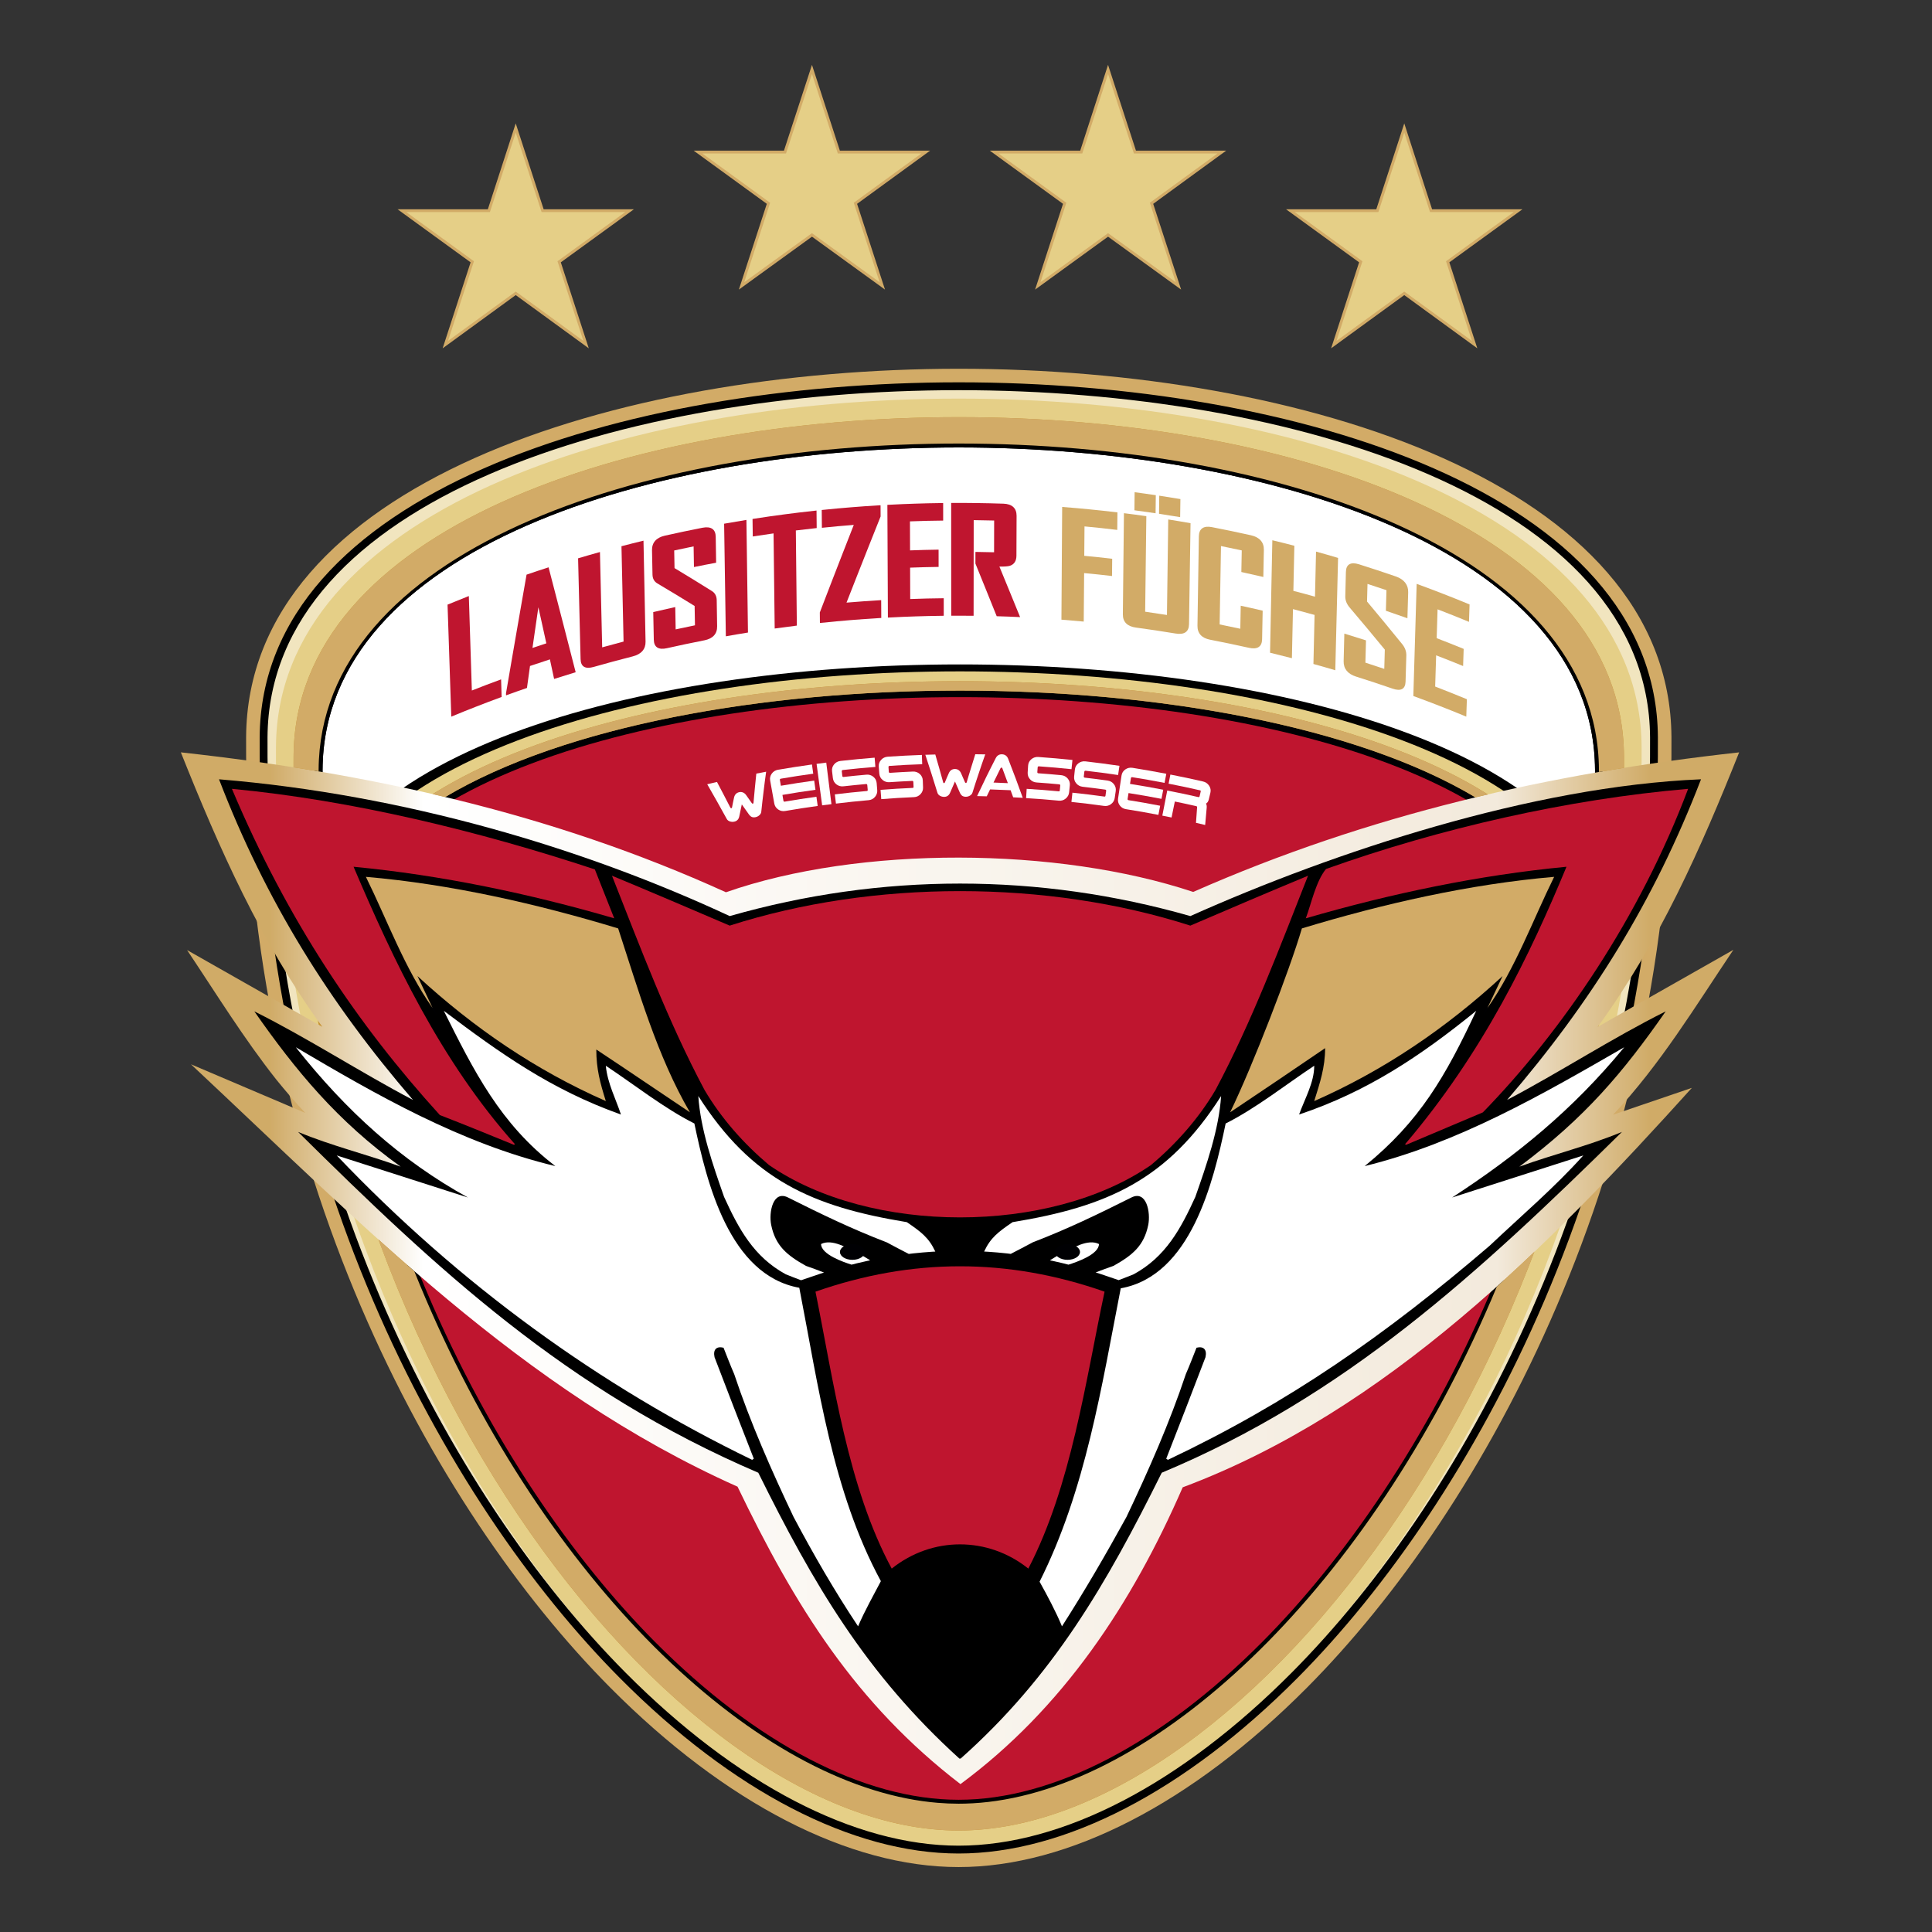 <?xml version="1.0" encoding="utf-8"?>
<!DOCTYPE svg PUBLIC "-//W3C//DTD SVG 1.1//EN" "http://www.w3.org/Graphics/SVG/1.1/DTD/svg11.dtd">
<svg xmlns="http://www.w3.org/2000/svg" xmlns:xlink="http://www.w3.org/1999/xlink" version="1.1" id="Layer_1" x="0px" y="0px" width="65" height="65" viewBox="0 0 283.465 283.465" enable-background="new 0 0 283.465 283.465" xml:space="preserve">
<rect x="0" y="0" width="283.465" height="283.465" fill="#333333" stroke="none"/>
<path fill-rule="evenodd" clip-rule="evenodd" fill="#D2AB67" d="M79.764,30.702h13.248l-10.73,7.788l4.104,12.614l-10.718-7.81  l-10.721,7.81l4.102-12.614l-10.721-7.788H71.58l4.088-12.598L79.764,30.702z M123.228,22.105h13.235l-10.712,7.802l4.096,12.582  l-10.715-7.765l-10.723,7.764l4.097-12.581l-10.729-7.802h13.246l4.11-12.585L123.228,22.105z M166.67,22.105h13.234l-10.705,7.802  l4.096,12.582l-10.721-7.765l-10.703,7.766l4.098-12.583l-10.742-7.802h13.264l4.082-12.59L166.67,22.105z M210.117,30.702h13.26  l-10.729,7.788l4.104,12.614l-10.717-7.81l-10.73,7.809l4.105-12.613l-10.723-7.788h13.246l4.104-12.598L210.117,30.702z"/>
<path fill-rule="evenodd" clip-rule="evenodd" fill="#E5CF87" d="M75.668,19.445l3.796,11.671h12.272l-9.941,7.216l3.801,11.684  l-9.928-7.235l-9.932,7.235l3.801-11.684l-9.934-7.216h12.278L75.668,19.445z M119.132,10.856l3.795,11.664h12.264l-9.927,7.229  l3.794,11.657l-9.926-7.193l-9.935,7.193l3.795-11.657l-9.941-7.229h12.272L119.132,10.856z M162.574,10.856l3.795,11.664h12.264  l-9.922,7.229l3.795,11.657l-9.932-7.193l-9.914,7.193l3.795-11.657l-9.953-7.229h12.291L162.574,10.856z M206.035,19.445  l3.781,11.671h12.285l-9.939,7.216l3.801,11.684l-9.928-7.235l-9.941,7.235l3.803-11.684l-9.934-7.216h12.271L206.035,19.445z"/>
<g>
	<defs>
		<rect id="SVGID_1_" width="283.465" height="283.465"/>
	</defs>
	<clipPath id="SVGID_2_">
		<use xlink:href="#SVGID_1_" overflow="visible"/>
	</clipPath>
	<path clip-path="url(#SVGID_2_)" fill-rule="evenodd" clip-rule="evenodd" fill="#647B98" d="M123.804,182.855   c-1.124-0.49-2.347-0.825-3.335-0.332c0,1.539,3.352,2.681,4.475,3.028l0.812-0.205l1.373-0.315l0.543-0.113   c-0.347-0.218-0.695-0.433-1.043-0.636c-0.318,0.337-0.901,0.563-1.568,0.563c-1.007,0-1.824-0.516-1.824-1.153   C123.237,183.362,123.454,183.065,123.804,182.855"/>
	<path clip-path="url(#SVGID_2_)" fill-rule="evenodd" clip-rule="evenodd" fill="#647B98" d="M161.24,182.523   c-0.99-0.495-2.219-0.155-3.344,0.336c0.346,0.21,0.561,0.505,0.561,0.832c0,0.638-0.818,1.153-1.826,1.153   c-0.662,0-1.24-0.223-1.561-0.556c-0.344,0.2-0.688,0.413-1.031,0.629l0.543,0.113l1.371,0.315l0.813,0.205   C157.889,185.204,161.24,184.063,161.24,182.523"/>
	<path clip-path="url(#SVGID_2_)" fill="#D2AB67" d="M140.646,273.939c-16.078,0-34.219-9.342-51.083-26.307   C63.478,221.392,35.737,170.972,36.11,108.16c0.219-37.14,54.359-54.055,104.568-54.055S245.025,71.02,245.238,108.16   c0.363,62.796-27.389,113.214-53.482,139.459C174.879,264.592,156.729,273.939,140.646,273.939 M140.678,59.236   c-26.303,0-50.793,4.493-68.959,12.653C57.875,78.106,41.352,89.451,41.24,108.19c-0.363,61.239,26.604,110.316,51.963,135.826   c15.893,15.988,32.743,24.793,47.444,24.793c14.707,0,31.564-8.811,47.471-24.808c25.365-25.513,52.344-74.589,51.99-135.812   C240,89.446,223.479,78.101,209.639,71.886C191.479,63.728,166.986,59.236,140.678,59.236 M140.649,267.206   c-14.718,0-31.329-8.556-46.774-24.092c-24.249-24.392-50.037-71.398-49.691-130.181c0.204-34.644,50.162-50.423,96.494-50.423   s96.289,15.779,96.486,50.424c0.338,58.766-25.461,105.772-49.717,130.167C171.989,258.646,155.371,267.206,140.649,267.206    M140.678,67.641c-24.191,0-46.712,4.169-63.41,11.739c-12.695,5.756-27.852,16.254-27.953,33.584   c-0.336,57.208,24.677,102.873,48.199,126.532c14.475,14.56,29.793,22.579,43.135,22.579c13.345,0,28.673-8.023,43.16-22.593   c23.527-23.663,48.553-69.326,48.224-126.519c-0.099-17.329-15.251-27.827-27.946-33.583   C187.389,71.81,164.871,67.641,140.678,67.641"/>
	<path clip-path="url(#SVGID_2_)" fill-rule="evenodd" clip-rule="evenodd" fill="#C59132" d="M38.674,108.175   c0.408-68.672,203.602-68.672,204,0c0.516,89.417-58.131,163.199-102.029,163.199C96.748,271.374,38.145,197.593,38.674,108.175    M46.749,112.949c-0.488,83.111,53.476,151.691,93.899,151.691c40.422,0,94.426-68.58,93.95-151.691   C234.232,49.118,47.125,49.118,46.749,112.949"/>
	<path clip-path="url(#SVGID_2_)" fill-rule="evenodd" clip-rule="evenodd" fill="#FFFFFF" d="M46.749,112.95   c0.376-63.832,187.483-63.832,187.849,0c0.477,83.111-53.527,151.691-93.95,151.691C100.225,264.641,46.261,196.061,46.749,112.95"/>
	<path clip-path="url(#SVGID_2_)" fill="#000003" d="M140.649,265.216c-14.184,0-30.294-8.348-45.364-23.505   c-23.965-24.107-49.453-70.594-49.111-128.765c0.196-33.285,49.125-48.445,94.504-48.445s94.305,15.16,94.496,48.445   c0.332,58.156-25.166,104.641-49.139,128.751C170.955,256.863,154.836,265.216,140.649,265.216 M140.678,65.651   c-44.828,0-93.162,14.803-93.354,47.302c-0.339,57.818,24.975,104.003,48.778,127.948c14.851,14.938,30.672,23.165,44.547,23.165   c13.878,0,29.708-8.232,44.57-23.18c23.811-23.947,49.135-70.131,48.805-127.934C233.838,80.454,185.506,65.651,140.678,65.651"/>
	<path clip-path="url(#SVGID_2_)" fill-rule="evenodd" clip-rule="evenodd" d="M45.127,137.86   c0.383-53.833,191.084-53.832,191.455,0c0.486,70.096-54.555,127.935-95.754,127.935S44.629,207.956,45.127,137.86"/>
	<path clip-path="url(#SVGID_2_)" fill-rule="evenodd" clip-rule="evenodd" fill="#E5CF87" d="M46.248,139.066   c0.378-54.084,188.846-54.084,189.213,0c0.479,70.422-53.916,128.531-94.633,128.531   C100.112,267.598,45.756,209.488,46.248,139.066"/>
	<path clip-path="url(#SVGID_2_)" fill-rule="evenodd" clip-rule="evenodd" fill="#C59132" d="M47.857,139.814   c0.373-53.163,185.633-53.163,185.994,0c0.471,69.225-53,126.344-93.023,126.344C100.805,266.158,47.374,209.039,47.857,139.814"/>
	<path clip-path="url(#SVGID_2_)" fill-rule="evenodd" clip-rule="evenodd" fill="#000003" d="M48.766,140.48   c0.367-52.21,183.82-52.21,184.18,0c0.465,67.981-52.482,124.077-92.118,124.077C101.197,264.558,48.287,208.462,48.766,140.48"/>
	<path clip-path="url(#SVGID_2_)" fill-rule="evenodd" clip-rule="evenodd" fill="#BF152F" d="M49.264,141.231   c0.367-51.927,182.824-51.927,183.182,0c0.463,67.613-52.197,123.404-91.616,123.404   C101.412,264.636,48.788,208.845,49.264,141.231"/>
	<path clip-path="url(#SVGID_2_)" fill-rule="evenodd" clip-rule="evenodd" fill="#C59132" d="M38.674,108.175   c0.408-68.672,203.602-68.672,204,0c0.516,89.417-58.131,163.199-102.029,163.199C96.748,271.374,38.145,197.593,38.674,108.175    M46.749,112.949c-0.488,83.111,53.476,151.691,93.899,151.691c40.422,0,94.426-68.58,93.95-151.691   C234.232,49.118,47.125,49.118,46.749,112.949"/>
	<path clip-path="url(#SVGID_2_)" fill-rule="evenodd" clip-rule="evenodd" fill="#E5CF87" d="M38.674,108.175   c0.408-68.672,203.601-68.672,204,0c0.516,89.417-58.131,163.199-102.03,163.199C96.748,271.374,38.144,197.593,38.674,108.175    M43.074,110.951c-0.507,86.362,55.568,157.626,97.572,157.626c42.004,0,98.122-71.264,97.627-157.626   C237.893,44.622,43.465,44.622,43.074,110.951"/>
	<path clip-path="url(#SVGID_2_)" fill="#F1E5BF" d="M140.679,58.483c-49.993,0-99.987,17.021-100.187,51.063   c-0.521,88.649,57.04,161.799,100.155,161.799c43.115,0,100.717-73.149,100.209-161.799   C240.661,75.504,190.671,58.483,140.679,58.483 M140.645,271.374c-43.704,0-101.985-73.134-101.974-162.021   c0-0.392,0.001-0.785,0.003-1.178c0.204-34.332,51.111-51.504,102.004-51.504c50.904,0,101.797,17.164,101.996,51.504   c0.003,0.393,0.004,0.786,0.004,1.178C242.675,198.24,184.351,271.374,140.645,271.374"/>
	<path clip-path="url(#SVGID_2_)" d="M140.646,271.949c-15.544,0-33.184-9.133-49.672-25.719   C65.172,220.273,37.73,170.373,38.1,108.171c0.212-35.779,53.322-52.076,102.578-52.076s102.363,16.297,102.57,52.076   c0.359,62.188-27.094,112.084-52.904,138.045C173.844,262.811,156.195,271.949,140.646,271.949 M140.678,57.246   c-48.705,0-101.221,15.938-101.428,50.932c-0.367,61.849,26.901,111.447,52.541,137.241c16.27,16.366,33.62,25.38,48.856,25.38   c15.24,0,32.6-9.019,48.881-25.395c25.648-25.796,52.928-75.394,52.57-137.227C241.896,73.184,189.383,57.246,140.678,57.246    M140.649,265.216c-14.184,0-30.293-8.348-45.362-23.505c-23.966-24.107-49.455-70.595-49.113-128.766   C46.37,79.66,95.299,64.5,140.678,64.5s94.307,15.16,94.496,48.445c0.334,58.157-25.164,104.641-49.139,128.752   C170.955,256.863,154.836,265.216,140.649,265.216 M140.678,65.65c-44.828,0-93.162,14.802-93.354,47.302   C46.985,170.771,72.299,216.956,96.102,240.9c14.851,14.938,30.672,23.166,44.547,23.166c13.88,0,29.708-8.232,44.572-23.181   c23.809-23.946,49.135-70.131,48.803-127.934C233.838,80.452,185.506,65.65,140.678,65.65"/>
</g>
<g>
	<defs>
		<path id="SVGID_3_" d="M47.294,150.66l-19.847-11.265c4.27,6.381,8.332,12.991,13.11,19.025c1.355,1.67,2.753,3.305,4.23,4.869    l-16.769-7.136c24.986,23.361,48.435,47.79,80.195,61.972c8.43,17.518,17.324,31.83,32.705,43.642    c15.031-11.103,25.183-26.494,32.609-43.545c30.004-11.229,53.771-35.412,74.706-58.608l-11.556,3.938    c6.896-7.321,12.039-15.848,17.643-24.188l-19.898,11.294c9.027-12.419,15.098-26.08,20.748-40.27    c-28.023,3.089-54.326,9.121-80.105,20.479c-19.869-6.623-48.909-6.828-68.555,0.047c-25.551-11.614-52.043-17.448-79.975-20.528    C32.197,124.577,38.263,138.239,47.294,150.66"/>
	</defs>
	<clipPath id="SVGID_4_">
		<use xlink:href="#SVGID_3_" overflow="visible"/>
	</clipPath>
	
		<linearGradient id="SVGID_5_" gradientUnits="userSpaceOnUse" x1="4.882813e-004" y1="283.465" x2="1" y2="283.465" gradientTransform="matrix(228.635 0 0 -228.635 26.5 64996.016)">
		<stop offset="0" style="stop-color:#D0AB67"/>
		<stop offset="0.05" style="stop-color:#D0AB67"/>
		<stop offset="0.15" style="stop-color:#FFFFFF"/>
		<stop offset="0.85" style="stop-color:#F3EADC"/>
		<stop offset="0.95" style="stop-color:#D0AB67"/>
		<stop offset="1" style="stop-color:#D0AB67"/>
	</linearGradient>
	<rect x="26.535" y="110.386" clip-path="url(#SVGID_4_)" fill="url(#SVGID_5_)" width="228.635" height="151.381"/>
</g>
<g>
	<defs>
		<rect id="SVGID_6_" width="283.465" height="283.465"/>
	</defs>
	<clipPath id="SVGID_7_">
		<use xlink:href="#SVGID_6_" overflow="visible"/>
	</clipPath>
	<path clip-path="url(#SVGID_7_)" fill-rule="evenodd" clip-rule="evenodd" d="M140.949,258.017   c13.57-12.063,21.361-25.542,29.502-41.936c26.949-11.25,46.352-29.159,67.527-50.007c-4.936,2.056-10.066,3.286-15.053,5.099   c9.637-7.19,15.229-13.833,21.467-22.782c-7.895,3.947-15.461,8.883-23.275,12.995c12.301-14.284,21.584-29.148,28.457-47.046   c-24.832,1.028-53.881,10.656-74.928,20.069c-22.258-6.359-45.326-6.359-67.584,0c-21.429-9.99-47.728-17.832-74.927-20.069   c6.874,17.899,16.157,32.761,28.458,47.046c-7.814-4.112-15.38-9.048-23.277-12.995c6.014,8.607,12.179,16.135,21.467,22.782   c-4.986-1.813-10.117-3.043-15.051-5.099c20.289,20.069,39.338,37.941,67.526,50.007c8.023,16.213,15.786,29.513,29.502,41.937   L140.949,258.017z"/>
	<path clip-path="url(#SVGID_7_)" fill-rule="evenodd" clip-rule="evenodd" fill="#C59132" d="M101.224,163.195   c-4.587-3.058-9.134-6.179-13.735-9.212c0,2.835,0.558,4.883,1.397,7.566c-10.302-4.539-19.363-10.718-27.636-18.341   c0.741,1.563,1.482,3.125,2.221,4.688c-4.111-5.84-6.661-12.913-9.787-19.246c12.42,1.068,25.086,3.948,37.012,7.566   C93.648,145.21,96.424,154.98,101.224,163.195"/>
	<path clip-path="url(#SVGID_7_)" fill="#000003" d="M101.553,163.545l-0.389-0.26c-1.93-1.285-3.883-2.604-5.771-3.879   c-2.55-1.721-5.184-3.499-7.796-5.222c0.026,2.752,0.595,4.785,1.391,7.333l0.072,0.227l-0.218-0.096   c-9.824-4.328-18.746-10.215-27.258-17.986l2.522,5.324l-0.723-1.026c-2.883-4.095-5.016-8.83-7.078-13.41   c-0.875-1.943-1.779-3.951-2.717-5.851l-0.086-0.172l0.191,0.016c11.192,0.963,23.651,3.511,37.034,7.571l0.053,0.017l0.018,0.053   c0.427,1.301,0.851,2.619,1.277,3.946c2.529,7.863,5.142,15.995,9.242,23.01L101.553,163.545z M87.38,153.783l0.167,0.11   c2.668,1.758,5.361,3.576,7.967,5.334c1.762,1.189,3.582,2.417,5.385,3.621c-3.979-6.944-6.545-14.928-9.03-22.653   c-0.42-1.308-0.838-2.607-1.259-3.891c-13.272-4.023-25.633-6.556-36.745-7.529c0.911,1.853,1.787,3.8,2.637,5.686   c1.865,4.143,3.789,8.414,6.271,12.212l-1.858-3.921l0.409,0.377c8.553,7.883,17.514,13.846,27.388,18.225   c-0.784-2.523-1.332-4.569-1.332-7.371V153.783z"/>
	<path clip-path="url(#SVGID_7_)" fill-rule="evenodd" clip-rule="evenodd" fill="#BF152F" d="M75.397,167.966   c-3.619-1.479-7.238-2.961-10.856-4.359c-11.979-13.178-22.291-28.371-30.515-47.869c17.643,1.672,36.311,6.217,53.25,11.821   l2.843,7.178c-12.419-3.618-25.332-6.333-38.244-7.566c5.808,13.656,12.798,28.516,23.687,40.713L75.397,167.966z"/>
	<path clip-path="url(#SVGID_7_)" fill-rule="evenodd" clip-rule="evenodd" fill="#FFFFFF" d="M124.943,185.552   c-1.123-0.349-4.475-1.489-4.475-3.028c1.647-0.823,3.95,0.657,5.348,1.315c0.617,0.31,1.236,0.691,1.856,1.078l-0.543,0.113   l-1.374,0.315L124.943,185.552z"/>
	<path clip-path="url(#SVGID_7_)" fill-rule="evenodd" clip-rule="evenodd" fill="#FFFFFF" d="M117.531,187.839   c-0.785-0.291-1.515-0.583-2.243-0.874c-4.689-2.55-6.909-6.662-9.048-11.351c-1.645-4.688-3.454-9.869-3.783-14.804   c7.838,12.314,16.725,16.229,30.596,18.506c2.088,1.428,3.229,2.272,4.175,4.316l-0.492,0.027l-1.373,0.105l-1.373,0.135   l-0.654,0.079c-1.117-0.567-2.18-1.136-3.244-1.703c-5.17-1.988-9.592-4.131-14.475-6.579c-2.225-1.116-2.84,2.207-2.468,4.03   c0.626,3.057,2.303,4.44,5.099,6.004c0.837,0.304,1.742,0.608,2.653,0.978l-0.632,0.2L117.531,187.839z"/>
	<path clip-path="url(#SVGID_7_)" fill-rule="evenodd" clip-rule="evenodd" fill="#FFFFFF" d="M125.898,238.617   c-3.504-5.268-6.545-10.553-9.459-16.038c-3.208-6.745-6.334-13.817-8.719-20.974c-0.575-1.316-1.069-2.632-1.562-3.866   c-1.046-0.261-1.565,0.279-1.317,1.399c1.893,4.935,3.784,9.869,5.758,14.886l-0.246,0.165   c-22.393-10.857-42.875-25.675-60.947-44.661c6.416,2.056,12.831,4.112,19.246,6.169c-9.793-5.406-17.842-12.672-25.25-22.043   c11.828,6.968,24.111,14.078,38.082,17.437c-8.095-6.188-11.971-13.988-16.368-22.782c8.321,6.271,15.776,11.584,25.99,15.216   c-0.738-2.261-1.97-4.563-2.221-7.156c4.113,2.715,8.554,6.251,12.995,8.472c1.805,8.641,5.12,22.258,15.393,24.102   c2.801,14.317,4.828,29.872,11.97,43.046C128.236,233.923,126.856,236.355,125.898,238.617"/>
	<path clip-path="url(#SVGID_7_)" fill-rule="evenodd" clip-rule="evenodd" fill="#C59132" d="M180.486,163.195   c4.664-3.109,9.299-6.259,13.936-9.411c0,2.835-0.76,5.082-1.598,7.766c10.301-4.539,19.363-10.718,27.635-18.341   c-0.74,1.563-1.48,3.125-2.221,4.688c4.111-5.84,6.662-12.913,9.787-19.246c-12.42,1.068-25.086,3.948-37.012,7.566   C189.211,142.357,183.795,156.391,180.486,163.195"/>
	<path clip-path="url(#SVGID_7_)" fill="#000003" d="M180.215,163.506l0.176-0.357c3.383-6.96,8.795-21.089,10.52-26.961   l0.018-0.056l0.055-0.017c13.383-4.06,25.844-6.608,37.035-7.571l0.188-0.016l-0.084,0.172c-0.937,1.898-1.841,3.904-2.714,5.844   c-2.064,4.583-4.197,9.321-7.082,13.417l-0.727,1.031l2.524-5.329c-8.511,7.771-17.433,13.658-27.257,17.986l-0.217,0.096   l0.213-0.681c0.758-2.416,1.416-4.51,1.449-7.074c-4.885,3.32-9.301,6.318-13.766,9.296L180.215,163.506z M191.102,136.304   c-1.717,5.814-6.959,19.521-10.346,26.583c4.406-2.94,8.773-5.907,13.605-9.191l0.168-0.115v0.204c0,2.69-0.676,4.847-1.461,7.344   l-0.071,0.227c9.874-4.379,18.834-10.342,27.39-18.225l0.408-0.378l-1.857,3.921c2.482-3.801,4.406-8.074,6.273-12.218   c0.85-1.883,1.725-3.829,2.633-5.68C216.732,129.748,204.372,132.281,191.102,136.304"/>
	<path clip-path="url(#SVGID_7_)" fill-rule="evenodd" clip-rule="evenodd" fill="#BF152F" d="M206.313,167.966l11.256-4.758   c11.602-11.916,23.033-28.643,30.115-47.47c-17.676,1.516-36.422,5.793-53.133,11.762c-1.48,1.809-2.139,5.017-2.961,7.237   c12.42-3.618,25.332-6.333,38.246-7.566c-5.291,12.765-12.158,27.195-23.688,40.713L206.313,167.966z"/>
	<path clip-path="url(#SVGID_7_)" fill-rule="evenodd" clip-rule="evenodd" fill="#FFFFFF" d="M156.766,185.552   c1.123-0.349,4.475-1.489,4.475-3.028c-1.645-0.823-3.949,0.657-5.346,1.315c-0.619,0.31-1.238,0.691-1.855,1.078l0.543,0.113   l1.371,0.315L156.766,185.552z"/>
	<path clip-path="url(#SVGID_7_)" fill-rule="evenodd" clip-rule="evenodd" fill="#FFFFFF" d="M155.813,238.617   c3.371-5.268,6.441-10.553,9.457-16.038c3.209-6.745,6.334-13.817,8.719-20.974c0.576-1.316,1.07-2.632,1.563-3.866   c1.047-0.261,1.564,0.28,1.316,1.399c-1.893,4.935-3.783,9.869-5.758,14.886l0.248,0.165c17.822-8.441,31.941-18.332,47.209-31.419   c4.607-4.359,9.541-8.554,13.736-13.242c-6.416,2.056-12.83,4.112-19.246,6.169c9.422-6.137,17.678-12.83,25.25-22.043   c-12.076,6.968-24.393,14.077-38.08,17.437c8.088-6.583,11.846-13.143,16.367-22.782c-8.328,6.762-16.063,11.878-25.99,15.216   c0.822-2.303,2.221-4.688,2.221-7.156c-4.113,2.715-8.555,6.251-12.996,8.472c-1.803,8.641-5.119,22.339-15.393,24.182   c-2.809,14.355-5.125,29.546-11.908,43.045C153.658,234.097,154.926,236.464,155.813,238.617"/>
	<path clip-path="url(#SVGID_7_)" fill-rule="evenodd" clip-rule="evenodd" fill="#BF152F" d="M162.063,189.515   c-2.795,13.125-4.871,28.467-11.186,40.631c-5.928-4.742-14.118-4.742-20.044,0c-6.467-12.011-8.502-27.393-11.186-40.631   C133.833,184.55,147.877,184.55,162.063,189.515"/>
	<path clip-path="url(#SVGID_7_)" fill-rule="evenodd" clip-rule="evenodd" fill="#BF152F" d="M174.646,135.807   c5.758-2.468,11.516-4.935,17.271-7.32c-4.193,10.609-8.225,21.384-13.57,31.418c-2.467,4.194-5.758,7.896-9.459,11.021   c-14.857,10.254-41.211,10.254-56.068,0c-3.701-3.126-6.991-6.827-9.459-11.021c-5.346-10.034-9.375-20.81-13.57-31.418   c5.757,2.385,11.514,4.852,17.271,7.32C128.102,129.058,153.607,129.058,174.646,135.807"/>
	<path clip-path="url(#SVGID_7_)" fill-rule="evenodd" clip-rule="evenodd" fill="#FFFFFF" d="M164.131,187.823   c0.77-0.286,1.484-0.572,2.201-0.858c4.688-2.55,6.908-6.662,9.047-11.351c1.645-4.687,3.455-9.869,3.783-14.804   c-7.838,12.314-16.725,16.229-30.596,18.506c-2.088,1.428-3.227,2.271-4.174,4.312l0.582,0.032l1.371,0.105l1.373,0.135   l0.582,0.071c1.109-0.565,2.168-1.131,3.226-1.694c5.171-1.989,9.593-4.132,14.476-6.58c2.225-1.116,2.84,2.207,2.469,4.03   c-0.627,3.057-2.305,4.44-5.1,6.004c-0.824,0.3-1.715,0.6-2.613,0.961l0.682,0.217L164.131,187.823z"/>
	<path clip-path="url(#SVGID_7_)" fill-rule="evenodd" clip-rule="evenodd" fill="#000003" d="M125.061,182.538   c1.009,0,1.826,0.517,1.826,1.153c0,0.638-0.817,1.153-1.826,1.153c-1.007,0-1.824-0.516-1.824-1.153   C123.236,183.055,124.054,182.538,125.061,182.538"/>
	<path clip-path="url(#SVGID_7_)" fill-rule="evenodd" clip-rule="evenodd" fill="#000003" d="M156.631,182.538   c1.008,0,1.826,0.517,1.826,1.153c0,0.638-0.818,1.153-1.826,1.153s-1.824-0.516-1.824-1.153   C154.807,183.055,155.623,182.538,156.631,182.538"/>
	<path clip-path="url(#SVGID_7_)" fill-rule="evenodd" clip-rule="evenodd" fill="#D2AB67" d="M46.748,112.949   c0.377-63.831,187.484-63.831,187.85,0c0.002,0.106,0.002,0.213,0.002,0.319c1.223-0.211,2.447-0.414,3.676-0.611   c0.002-0.568,0-1.137-0.002-1.706c-0.381-66.329-194.809-66.329-195.199,0c-0.003,0.543-0.004,1.087-0.002,1.629   c1.227,0.193,2.453,0.392,3.676,0.599V112.949z"/>
	<path clip-path="url(#SVGID_7_)" fill-rule="evenodd" clip-rule="evenodd" fill="#D2AB67" d="M218.295,116.558   c-35.02-22.139-119.708-22.155-154.801-0.047c0.61,0.141,1.219,0.284,1.826,0.429c35.015-20.84,116.215-20.823,151.155,0.049   C217.08,116.843,217.688,116.7,218.295,116.558"/>
	<path clip-path="url(#SVGID_7_)" fill-rule="evenodd" clip-rule="evenodd" fill="#D2AB67" d="M53.684,128.651L53.684,128.651   c3.126,6.333,5.676,13.407,9.787,19.248l-2.221-4.689c8.273,7.623,17.334,13.802,27.636,18.341   c-0.839-2.684-1.397-4.731-1.397-7.565c4.601,3.032,9.148,6.153,13.735,9.211c-4.8-8.215-7.575-17.985-10.528-26.978   C78.77,132.599,66.104,129.72,53.684,128.651"/>
	<path clip-path="url(#SVGID_7_)" fill-rule="evenodd" clip-rule="evenodd" fill="#D2AB67" d="M191.014,136.218   c-1.803,6.14-7.219,20.173-10.527,26.978c4.664-3.109,9.299-6.259,13.936-9.411c0,2.835-0.76,5.082-1.598,7.766   c10.301-4.539,19.363-10.718,27.635-18.341l-2.221,4.688c4.111-5.84,6.662-12.914,9.787-19.247   C215.605,129.72,202.939,132.599,191.014,136.218"/>
	<path clip-path="url(#SVGID_7_)" fill-rule="evenodd" clip-rule="evenodd" fill="#D2AB67" d="M219.625,188.762   c-17.559,42.159-47.557,71.693-73.455,75.469c-1.537,0.225-3.063,0.358-4.568,0.397c-0.319,0.009-0.637,0.013-0.954,0.013   c-1.019,0-2.048-0.044-3.084-0.13c-1.482-0.123-2.979-0.335-4.488-0.631c-25.879-5.077-55.344-35.136-72.295-77.376   c-1.76-1.524-3.506-3.068-5.242-4.627c6.838,18.603,16.025,35.127,26.373,48.631c0.313,0.408,0.627,0.813,0.942,1.217   c4.492,5.743,9.193,10.92,14.007,15.454c1.061,0.999,2.127,1.968,3.2,2.903c4.781,4.179,9.653,7.718,14.523,10.547   c8.874,5.154,17.744,7.948,26.062,7.948c7.592,0,15.645-2.328,23.741-6.651c4.984-2.662,9.986-6.081,14.906-10.18   c0.803-0.67,1.605-1.357,2.402-2.063c4.641-4.096,9.191-8.791,13.574-14.021c0.219-0.261,0.436-0.522,0.652-0.785   c11.424-13.824,21.652-31.283,29.193-51.191C223.309,185.403,221.48,187.098,219.625,188.762"/>
	<path clip-path="url(#SVGID_7_)" fill="#BF152F" d="M73.599,102.261c-1.486,0.545-2.596,0.971-3.704,1.403   c-1.108,0.433-2.214,0.873-3.682,1.482c-0.055-1.644-0.103-3.082-0.148-4.417c-0.044-1.335-0.085-2.568-0.126-3.8   c-0.042-1.232-0.083-2.465-0.127-3.8c-0.045-1.335-0.092-2.773-0.148-4.417c1.247-0.516,1.871-0.768,3.123-1.262   c0.059,1.849,0.108,3.389,0.154,4.827c0.046,1.438,0.089,2.773,0.135,4.211s0.095,2.978,0.154,4.826   c1.711-0.674,2.569-1.001,4.292-1.634C73.553,100.713,73.567,101.229,73.599,102.261"/>
	<path clip-path="url(#SVGID_7_)" fill="#BF152F" d="M84.462,98.63c-1.268,0.383-1.9,0.58-3.163,0.984   c-0.246-1.149-0.37-1.722-0.617-2.87c-1.17,0.379-1.754,0.573-2.919,0.97c-0.18,1.29-0.269,1.935-0.448,3.225   c-1.231,0.423-1.845,0.641-3.069,1.086c-0.002-0.123-0.003-0.184-0.005-0.306c0.298-1.743,0.56-3.268,0.803-4.683   c0.245-1.415,0.47-2.72,0.696-4.026c0.226-1.305,0.453-2.61,0.699-4.024c0.247-1.413,0.513-2.935,0.818-4.673   c1.288-0.44,1.934-0.655,3.229-1.073c0.399,1.535,0.748,2.879,1.072,4.128c0.324,1.249,0.622,2.402,0.921,3.556   c0.298,1.155,0.596,2.31,0.918,3.561C83.719,95.737,84.066,97.087,84.462,98.63 M78.125,95.068   c0.812-0.275,1.219-0.411,2.034-0.676c-0.233-1.06-0.409-1.854-0.583-2.649c-0.176-0.794-0.351-1.588-0.585-2.646   c-0.174,1.194-0.304,2.089-0.434,2.985C78.427,92.978,78.298,93.873,78.125,95.068"/>
	<path clip-path="url(#SVGID_7_)" fill="#BF152F" d="M92.835,96.306c-1.149,0.292-2.01,0.519-2.87,0.751   c-0.859,0.232-1.718,0.469-2.86,0.796c-1.23,0.352-1.893-0.035-1.92-1.139c-0.049-1.972-0.09-3.616-0.128-5.151   c-0.038-1.534-0.073-2.959-0.111-4.493c-0.038-1.535-0.079-3.179-0.128-5.152c1.281-0.381,1.923-0.566,3.208-0.924   c0.044,1.865,0.08,3.419,0.114,4.869c0.034,1.451,0.065,2.797,0.099,4.248c0.034,1.45,0.07,3.005,0.114,4.869   c1.253-0.349,1.88-0.519,3.138-0.847c-0.041-1.865-0.075-3.42-0.107-4.871c-0.032-1.451-0.062-2.798-0.093-4.249   c-0.032-1.451-0.066-3.005-0.107-4.871c1.29-0.336,1.936-0.5,3.23-0.814c0.041,1.975,0.074,3.621,0.106,5.157   c0.031,1.536,0.061,2.963,0.092,4.499c0.032,1.536,0.065,3.182,0.105,5.157C94.74,95.246,94.088,95.988,92.835,96.306"/>
	<path clip-path="url(#SVGID_7_)" fill="#BF152F" d="M103.334,93.95c-1.1,0.215-1.923,0.384-2.747,0.558   c-0.822,0.172-1.645,0.35-2.739,0.597c-1.237,0.279-1.9-0.148-1.922-1.253c-0.032-1.62-0.049-2.43-0.081-4.05   c1.289-0.304,1.935-0.451,3.229-0.733c0.024,1.31,0.036,1.964,0.06,3.275c1.132-0.248,1.698-0.367,2.832-0.597   c-0.02-1.133-0.029-1.701-0.049-2.835c-1.096-0.68-1.918-1.181-2.74-1.679c-0.822-0.498-1.644-0.992-2.739-1.639   c-0.455-0.275-0.691-0.707-0.703-1.287c-0.028-1.428-0.042-2.142-0.071-3.571c-0.022-1.112,0.623-1.857,1.868-2.139   c1.103-0.248,1.931-0.427,2.76-0.601c0.83-0.175,1.659-0.345,2.767-0.562c1.259-0.246,1.935,0.215,1.952,1.314   c0.024,1.527,0.036,2.29,0.06,3.817c-1.302,0.241-1.953,0.367-3.252,0.631c-0.021-1.212-0.032-1.818-0.052-3.03   c-1.141,0.231-1.71,0.351-2.847,0.599c0.019,1.036,0.029,1.553,0.048,2.588c1.097,0.659,1.921,1.16,2.744,1.666   c0.824,0.506,1.647,1.016,2.746,1.706c0.455,0.286,0.69,0.737,0.7,1.339c0.024,1.532,0.036,2.299,0.061,3.831   C105.236,93.001,104.584,93.705,103.334,93.95"/>
	<path clip-path="url(#SVGID_7_)" fill="#BF152F" d="M109.743,92.808c-1.3,0.209-1.95,0.319-3.247,0.551   c-0.025-1.652-0.047-3.098-0.067-4.44c-0.021-1.342-0.04-2.581-0.059-3.82c-0.019-1.239-0.038-2.478-0.058-3.82   c-0.021-1.343-0.043-2.788-0.068-4.44c1.308-0.233,1.962-0.344,3.271-0.555c0.023,1.652,0.043,3.098,0.061,4.441   c0.019,1.342,0.036,2.582,0.053,3.821c0.017,1.239,0.034,2.478,0.053,3.821C109.701,89.708,109.721,91.156,109.743,92.808"/>
	<path clip-path="url(#SVGID_7_)" fill="#BF152F" d="M116.914,91.79c-1.301,0.16-1.951,0.246-3.25,0.428   c-0.022-1.862-0.041-3.412-0.058-4.86c-0.017-1.447-0.033-2.791-0.051-4.238c-0.017-1.448-0.036-2.998-0.058-4.86   c-1.221,0.172-1.831,0.262-3.049,0.452c-0.014-1.028-0.021-1.542-0.035-2.57c1.873-0.293,3.28-0.49,4.689-0.675   c1.408-0.185,2.818-0.359,4.7-0.561c0.009,1.029,0.014,1.544,0.024,2.572c-1.225,0.131-1.837,0.202-3.059,0.352   c0.019,1.861,0.036,3.413,0.051,4.86c0.015,1.448,0.029,2.792,0.045,4.24C116.878,88.377,116.894,89.929,116.914,91.79"/>
	<path clip-path="url(#SVGID_7_)" fill="#BF152F" d="M129.302,90.667c-1.803,0.105-3.154,0.206-4.505,0.316   c-1.35,0.111-2.701,0.232-4.498,0.421c-0.006-0.618-0.009-0.927-0.014-1.546c0.66-1.721,1.211-3.152,1.727-4.486   s0.996-2.571,1.514-3.901s1.073-2.753,1.742-4.457c-1.874,0.147-2.81,0.233-4.68,0.425c-0.009-1.045-0.014-1.567-0.023-2.613   c1.723-0.178,3.017-0.292,4.312-0.396c1.294-0.105,2.589-0.2,4.318-0.302c0.003,0.66,0.004,0.99,0.008,1.649l-0.015,0.037   c-0.669,1.672-1.225,3.069-1.743,4.374s-0.998,2.519-1.515,3.827c-0.516,1.309-1.068,2.714-1.729,4.402   c1.017-0.086,1.78-0.144,2.543-0.199c0.763-0.054,1.526-0.106,2.545-0.165C129.294,89.099,129.297,89.622,129.302,90.667"/>
	<path clip-path="url(#SVGID_7_)" fill="#BF152F" d="M138.468,90.347c-1.639,0.019-2.869,0.05-4.098,0.089   c-1.229,0.04-2.458,0.089-4.096,0.177c-0.008-1.655-0.014-3.102-0.02-4.446c-0.007-1.344-0.012-2.584-0.018-3.825   c-0.006-1.24-0.012-2.481-0.018-3.825c-0.006-1.344-0.013-2.791-0.021-4.445c1.636-0.087,2.864-0.136,4.091-0.176   c1.227-0.04,2.455-0.071,4.093-0.091l0.002,2.574c-1.949,0.023-2.924,0.046-4.873,0.117c0.006,1.703,0.008,2.554,0.014,4.257   c1.673-0.061,2.511-0.083,4.186-0.109c0.001,1.014,0.002,1.52,0.003,2.533c-1.673,0.025-2.509,0.047-4.181,0.108   c0.005,1.843,0.008,2.764,0.014,4.606c1.967-0.071,2.952-0.095,4.92-0.117L138.468,90.347z"/>
	<path clip-path="url(#SVGID_7_)" fill="#BF152F" d="M149.671,90.542c-1.373-0.063-2.06-0.089-3.434-0.128   c-0.622-1.551-1.09-2.711-1.559-3.87c-0.468-1.159-0.937-2.316-1.563-3.857c0.001-0.684,0.001-1.026,0.002-1.71   c1.095,0.013,1.642,0.024,2.735,0.053c0.004-1.863,0.005-2.795,0.011-4.658c-1.2-0.032-1.801-0.043-3.001-0.057   c-0.002,1.871-0.003,3.43-0.005,4.885c-0.001,1.455-0.003,2.806-0.004,4.261c-0.002,1.456-0.003,3.015-0.005,4.885   c-1.313-0.014-1.97-0.016-3.283-0.009c0-1.654-0.001-3.102-0.002-4.445c-0.001-1.345-0.001-2.585-0.002-3.826   c0-1.241-0.001-2.482-0.002-3.825c0-1.345-0.001-2.792-0.002-4.446c1.533-0.009,2.683-0.001,3.833,0.016   c1.15,0.016,2.3,0.039,3.833,0.09c1.269,0.042,1.937,0.663,1.932,1.778c-0.004,1.17-0.007,2.048-0.011,2.926   c-0.003,0.877-0.007,1.755-0.011,2.926c-0.003,0.772-0.327,1.274-0.956,1.482c-0.278,0.091-0.785,0.126-1.543,0.116   c0.609,1.478,1.065,2.589,1.521,3.701C148.611,87.941,149.065,89.055,149.671,90.542"/>
	<path clip-path="url(#SVGID_7_)" fill="#D2AB67" d="M159.006,91.199c-1.309-0.124-1.963-0.18-3.273-0.282   c0.012-1.654,0.021-3.101,0.03-4.445c0.009-1.343,0.017-2.584,0.025-3.824c0.009-1.24,0.017-2.481,0.025-3.824   c0.01-1.344,0.019-2.791,0.03-4.445c1.624,0.126,2.841,0.237,4.058,0.358c1.216,0.119,2.432,0.248,4.051,0.441   c-0.011,1.029-0.016,1.543-0.026,2.572c-1.92-0.23-2.882-0.332-4.806-0.514c-0.014,1.726-0.021,2.589-0.035,4.316   c1.641,0.155,2.46,0.242,4.098,0.432c-0.01,1.012-0.015,1.518-0.025,2.53c-1.636-0.189-2.454-0.275-4.093-0.43   c-0.012,1.423-0.021,2.49-0.029,3.557C159.026,88.709,159.018,89.776,159.006,91.199"/>
	<path clip-path="url(#SVGID_7_)" fill="#D2AB67" d="M172.489,92.952c-1.165-0.192-2.04-0.329-2.915-0.46s-1.751-0.258-2.922-0.416   c-1.258-0.169-1.917-0.834-1.905-1.941c0.021-1.979,0.039-3.628,0.055-5.167c0.017-1.538,0.032-2.968,0.049-4.507   c0.017-1.538,0.034-3.187,0.055-5.166c1.315,0.164,1.973,0.251,3.285,0.438c-0.022,1.869-0.042,3.427-0.06,4.88   c-0.018,1.454-0.034,2.804-0.052,4.257c-0.018,1.455-0.036,3.012-0.06,4.881c1.279,0.181,1.919,0.278,3.196,0.48   c0.025-1.868,0.046-3.426,0.066-4.879c0.02-1.454,0.037-2.803,0.058-4.257c0.02-1.454,0.041-3.011,0.066-4.879   c1.31,0.208,1.965,0.317,3.271,0.548c-0.029,1.977-0.055,3.625-0.077,5.162c-0.023,1.538-0.045,2.966-0.068,4.504   c-0.022,1.538-0.048,3.186-0.077,5.163C174.438,92.7,173.76,93.163,172.489,92.952 M173.152,75.876   c-1.237-0.208-1.857-0.307-3.098-0.495c0.014-1.061,0.021-1.592,0.034-2.653c1.242,0.188,1.862,0.287,3.103,0.496   C173.176,74.286,173.168,74.815,173.152,75.876 M169.548,75.306c-1.241-0.185-1.862-0.272-3.105-0.437   c0.012-1.061,0.019-1.592,0.03-2.653c1.244,0.165,1.866,0.252,3.108,0.437C169.567,73.714,169.561,74.245,169.548,75.306"/>
	<path clip-path="url(#SVGID_7_)" fill="#D2AB67" d="M183.232,95.044c-1.135-0.254-1.987-0.437-2.84-0.614   c-0.854-0.178-1.707-0.352-2.848-0.572c-1.227-0.236-1.867-0.937-1.85-2.043c0.027-1.75,0.05-3.209,0.071-4.57   c0.021-1.362,0.041-2.626,0.063-3.987c0.021-1.361,0.044-2.82,0.071-4.57c0.017-1.113,0.681-1.584,1.917-1.346   c1.148,0.222,2.008,0.396,2.867,0.576c0.859,0.179,1.718,0.362,2.86,0.618c1.262,0.283,1.914,1.03,1.893,2.142   c-0.031,1.591-0.048,2.387-0.079,3.977c-1.288-0.302-1.933-0.448-3.225-0.728c0.023-1.269,0.035-1.904,0.059-3.173   c-1.218-0.263-1.827-0.391-3.047-0.635c-0.026,1.533-0.048,2.811-0.068,4.004c-0.021,1.192-0.039,2.299-0.06,3.492   c-0.021,1.193-0.042,2.471-0.068,4.004c1.214,0.243,1.82,0.369,3.031,0.632c0.025-1.351,0.037-2.026,0.063-3.377   c1.289,0.279,1.933,0.424,3.218,0.726c-0.033,1.677-0.05,2.516-0.083,4.194C185.155,94.898,184.483,95.326,183.232,95.044"/>
	<path clip-path="url(#SVGID_7_)" fill="#D2AB67" d="M195.916,98.34c-1.28-0.379-1.922-0.563-3.208-0.92   c0.033-1.44,0.059-2.52,0.084-3.6c0.024-1.079,0.05-2.159,0.083-3.599c-1.265-0.351-1.898-0.521-3.168-0.851   c-0.031,1.441-0.055,2.521-0.079,3.601c-0.024,1.08-0.047,2.161-0.078,3.6c-1.281-0.332-1.923-0.493-3.208-0.803   c0.034-1.65,0.063-3.094,0.091-4.435c0.027-1.341,0.053-2.578,0.078-3.816c0.024-1.238,0.05-2.475,0.077-3.816   c0.027-1.341,0.057-2.785,0.091-4.435c1.294,0.312,1.94,0.474,3.23,0.809c-0.028,1.324-0.05,2.316-0.072,3.308   c-0.021,0.993-0.043,1.985-0.071,3.309c1.271,0.329,1.905,0.5,3.171,0.851c0.031-1.323,0.055-2.314,0.078-3.307   c0.022-0.992,0.046-1.984,0.076-3.307c1.295,0.36,1.941,0.545,3.232,0.928c-0.041,1.648-0.076,3.09-0.109,4.429   c-0.033,1.34-0.063,2.576-0.094,3.812c-0.031,1.236-0.062,2.472-0.095,3.812C195.993,95.25,195.957,96.692,195.916,98.34"/>
	<path clip-path="url(#SVGID_7_)" fill="#D2AB67" d="M204.322,101.039c-1.068-0.37-1.872-0.64-2.677-0.905   c-0.804-0.265-1.609-0.527-2.686-0.865c-1.216-0.382-1.846-1.157-1.818-2.261c0.041-1.617,0.062-2.426,0.102-4.044   c1.273,0.386,1.909,0.585,3.177,0.992c-0.034,1.308-0.052,1.961-0.087,3.269c1.109,0.356,1.663,0.539,2.769,0.913   c0.031-1.131,0.047-1.696,0.079-2.827c-1.028-1.253-1.803-2.185-2.578-3.113c-0.776-0.929-1.552-1.853-2.592-3.076   c-0.433-0.513-0.644-1.065-0.629-1.645c0.036-1.426,0.054-2.14,0.09-3.566c0.028-1.11,0.692-1.503,1.917-1.119   c1.084,0.341,1.896,0.604,2.706,0.872c0.811,0.267,1.62,0.539,2.696,0.911c1.224,0.424,1.851,1.236,1.818,2.331   c-0.045,1.522-0.067,2.282-0.111,3.803c-1.261-0.45-1.893-0.67-3.159-1.099c0.034-1.208,0.051-1.812,0.085-3.02   c-1.111-0.376-1.668-0.56-2.783-0.919c-0.027,1.034-0.041,1.55-0.068,2.583c1.036,1.233,1.811,2.166,2.583,3.102   c0.773,0.936,1.544,1.876,2.568,3.14c0.425,0.522,0.631,1.093,0.613,1.693c-0.044,1.527-0.066,2.29-0.111,3.817   C206.193,101.107,205.537,101.458,204.322,101.039"/>
	<path clip-path="url(#SVGID_7_)" fill="#D2AB67" d="M215.135,105.146c-1.544-0.64-2.707-1.102-3.872-1.556   c-1.166-0.454-2.334-0.899-3.897-1.469c0.049-1.646,0.092-3.086,0.132-4.423c0.04-1.337,0.076-2.571,0.113-3.805   s0.074-2.469,0.113-3.806c0.04-1.337,0.083-2.776,0.132-4.422c1.562,0.57,2.729,1.014,3.893,1.467   c1.164,0.453,2.325,0.914,3.868,1.553c-0.034,1.022-0.052,1.533-0.085,2.556c-1.837-0.76-2.759-1.128-4.609-1.839   c-0.053,1.693-0.079,2.539-0.132,4.232c1.589,0.611,2.382,0.926,3.961,1.573c-0.033,1.006-0.05,1.509-0.083,2.516   c-1.577-0.646-2.369-0.961-3.957-1.571c-0.057,1.832-0.086,2.748-0.143,4.58c0.934,0.359,1.633,0.635,2.33,0.914   c0.698,0.278,1.396,0.56,2.322,0.943C215.187,103.611,215.169,104.124,215.135,105.146"/>
	<path clip-path="url(#SVGID_7_)" fill-rule="evenodd" clip-rule="evenodd" fill="#FFFFFF" d="M113.238,113.5   c-0.228,0.31-0.307,0.651-0.239,1.024c0.241,1.344,0.363,2.017,0.604,3.361c0.068,0.373,0.257,0.665,0.568,0.88   c0.311,0.213,0.654,0.288,1.031,0.224c1.906-0.325,2.86-0.473,4.772-0.738c-0.074-0.54-0.111-0.81-0.186-1.35   c-1.875,0.26-2.811,0.404-4.679,0.721l-0.103-0.022l-0.057-0.095c-0.06-0.35-0.089-0.525-0.149-0.875   c1.935-0.33,2.904-0.48,4.846-0.749c-0.075-0.54-0.112-0.81-0.186-1.35c-1.96,0.271-2.938,0.422-4.889,0.755   c-0.06-0.349-0.09-0.525-0.15-0.875l0.024-0.101l0.093-0.055c1.909-0.324,2.866-0.472,4.781-0.737   c-0.075-0.54-0.112-0.81-0.186-1.351c-0.995,0.138-1.74,0.25-2.484,0.364c-0.745,0.115-1.489,0.235-2.48,0.404   C113.777,113.001,113.466,113.191,113.238,113.5"/>
	<path clip-path="url(#SVGID_7_)" fill-rule="evenodd" clip-rule="evenodd" fill="#FFFFFF" d="M120.626,118.163   c0.546-0.073,0.819-0.108,1.365-0.177c-0.152-1.219-0.266-2.133-0.381-3.047c-0.114-0.914-0.228-1.828-0.38-3.047   c-0.568,0.071-0.852,0.107-1.42,0.184c0.163,1.217,0.286,2.13,0.408,3.044C120.34,116.033,120.463,116.946,120.626,118.163"/>
	<path clip-path="url(#SVGID_7_)" fill-rule="evenodd" clip-rule="evenodd" fill="#FFFFFF" d="M122.378,112.152   c-0.245,0.296-0.343,0.632-0.297,1.008c0.048,0.406,0.073,0.609,0.122,1.015c0.045,0.376,0.219,0.679,0.521,0.911   c0.301,0.231,0.644,0.325,1.029,0.282c1.337-0.149,2.006-0.216,3.345-0.336l0.101,0.03l0.049,0.098   c0.026,0.298,0.04,0.447,0.066,0.743c0.008,0.095-0.033,0.145-0.124,0.154c-1.883,0.169-2.823,0.267-4.701,0.494   c0.065,0.541,0.098,0.812,0.163,1.353c1.916-0.231,2.875-0.331,4.795-0.502c0.38-0.033,0.692-0.195,0.937-0.485   c0.245-0.292,0.354-0.621,0.325-0.989c-0.033-0.41-0.05-0.615-0.082-1.026c-0.031-0.377-0.191-0.687-0.485-0.93   c-0.294-0.241-0.638-0.345-1.027-0.311c-1.35,0.12-2.025,0.187-3.374,0.337l-0.103-0.028l-0.051-0.091   c-0.033-0.299-0.049-0.449-0.083-0.748l0.03-0.1l0.095-0.05c1.921-0.212,2.883-0.304,4.808-0.457   c-0.043-0.544-0.065-0.815-0.108-1.359c-0.999,0.08-1.748,0.147-2.497,0.219c-0.748,0.071-1.497,0.147-2.494,0.258   C122.943,111.687,122.624,111.857,122.378,112.152"/>
	<path clip-path="url(#SVGID_7_)" fill-rule="evenodd" clip-rule="evenodd" fill="#FFFFFF" d="M129.276,111.491   c-0.257,0.285-0.37,0.616-0.341,0.994c0.031,0.408,0.047,0.612,0.078,1.02c0.029,0.378,0.19,0.687,0.481,0.932   c0.291,0.244,0.629,0.353,1.015,0.327c1.341-0.091,2.011-0.129,3.353-0.19l0.1,0.034l0.044,0.101   c0.014,0.298,0.021,0.447,0.034,0.745c0.005,0.095-0.039,0.143-0.131,0.148c-1.886,0.086-2.829,0.144-4.713,0.288   c0.041,0.544,0.062,0.816,0.104,1.36c1.922-0.148,2.883-0.206,4.808-0.293c0.381-0.017,0.699-0.165,0.957-0.445   c0.256-0.28,0.379-0.604,0.366-0.973c-0.015-0.411-0.022-0.617-0.037-1.028c-0.014-0.379-0.161-0.695-0.444-0.95   c-0.283-0.254-0.621-0.373-1.011-0.356c-1.353,0.061-2.03,0.099-3.382,0.189l-0.102-0.032l-0.047-0.093   c-0.02-0.3-0.03-0.451-0.05-0.751l0.033-0.098l0.097-0.046c1.927-0.129,2.891-0.178,4.82-0.247c-0.02-0.546-0.03-0.818-0.049-1.363   c-1.001,0.036-1.752,0.071-2.502,0.11c-0.751,0.039-1.501,0.082-2.501,0.149C129.86,111.05,129.533,111.207,129.276,111.491"/>
	<path clip-path="url(#SVGID_7_)" fill-rule="evenodd" clip-rule="evenodd" fill="#FFFFFF" d="M151.321,111.393   c-0.294,0.247-0.451,0.559-0.476,0.937l-0.063,1.021c-0.022,0.378,0.093,0.707,0.348,0.99c0.253,0.281,0.573,0.436,0.96,0.464   c1.341,0.095,2.01,0.15,3.349,0.275l0.095,0.048l0.03,0.105c-0.028,0.298-0.042,0.446-0.07,0.743   c-0.009,0.095-0.059,0.137-0.15,0.128c-1.882-0.174-2.823-0.248-4.708-0.365c-0.035,0.544-0.052,0.816-0.086,1.361   c1.923,0.119,2.885,0.194,4.804,0.375c0.38,0.035,0.716-0.067,1.01-0.309s0.46-0.545,0.498-0.913   c0.042-0.409,0.063-0.614,0.105-1.024c0.039-0.377-0.063-0.711-0.309-1.002c-0.246-0.291-0.564-0.455-0.953-0.492   c-1.351-0.127-2.026-0.183-3.378-0.28l-0.096-0.046l-0.034-0.099c0.021-0.3,0.032-0.45,0.054-0.751l0.048-0.092l0.103-0.032   c1.926,0.139,2.888,0.223,4.81,0.421c0.056-0.543,0.084-0.814,0.14-1.356c-0.997-0.103-1.746-0.172-2.495-0.237   s-1.498-0.127-2.498-0.198C151.961,111.037,151.615,111.146,151.321,111.393"/>
	<path clip-path="url(#SVGID_7_)" fill-rule="evenodd" clip-rule="evenodd" fill="#FFFFFF" d="M158.223,111.992   c-0.305,0.234-0.477,0.539-0.516,0.916c-0.043,0.407-0.064,0.61-0.108,1.017c-0.04,0.377,0.062,0.71,0.305,1.004   c0.242,0.292,0.555,0.46,0.94,0.505c1.336,0.154,2.003,0.238,3.337,0.421l0.092,0.052l0.026,0.107   c-0.041,0.296-0.062,0.444-0.103,0.739c-0.013,0.094-0.065,0.134-0.156,0.122c-1.874-0.258-2.813-0.372-4.693-0.571   c-0.058,0.542-0.087,0.813-0.146,1.355c1.918,0.204,2.876,0.321,4.789,0.585c0.378,0.052,0.72-0.035,1.023-0.264   c0.305-0.229,0.484-0.525,0.538-0.89c0.061-0.408,0.09-0.611,0.149-1.018c0.056-0.375-0.032-0.713-0.265-1.016   c-0.234-0.3-0.545-0.479-0.933-0.533c-1.345-0.185-2.018-0.271-3.365-0.427l-0.095-0.051l-0.029-0.099   c0.034-0.299,0.052-0.449,0.086-0.748l0.052-0.091l0.104-0.027c1.92,0.223,2.879,0.349,4.793,0.631   c0.08-0.539,0.119-0.809,0.199-1.349c-0.994-0.146-1.739-0.248-2.486-0.346c-0.746-0.098-1.493-0.191-2.489-0.307   C158.878,111.664,158.527,111.759,158.223,111.992"/>
	<path clip-path="url(#SVGID_7_)" fill-rule="evenodd" clip-rule="evenodd" fill="#FFFFFF" d="M165.108,112.893   c-0.315,0.22-0.5,0.518-0.556,0.893c-0.203,1.35-0.306,2.026-0.509,3.377c-0.057,0.374,0.029,0.712,0.255,1.015   c0.226,0.302,0.525,0.484,0.903,0.544c1.908,0.304,2.86,0.472,4.76,0.837c0.103-0.536,0.154-0.803,0.258-1.339   c-1.863-0.358-2.796-0.522-4.666-0.823l-0.092-0.054l-0.022-0.107c0.056-0.351,0.084-0.526,0.14-0.877   c1.938,0.309,2.905,0.48,4.834,0.85c0.104-0.535,0.155-0.803,0.257-1.338c-1.945-0.374-2.921-0.546-4.875-0.858   c0.056-0.351,0.084-0.526,0.14-0.877l0.056-0.088l0.104-0.023c1.911,0.307,2.865,0.476,4.77,0.842   c0.103-0.536,0.154-0.804,0.257-1.339c-0.988-0.19-1.73-0.325-2.473-0.455c-0.742-0.131-1.485-0.258-2.479-0.416   C165.778,112.594,165.423,112.673,165.108,112.893"/>
	<path clip-path="url(#SVGID_7_)" fill-rule="evenodd" clip-rule="evenodd" fill="#FFFFFF" d="M177.038,118.633   c0.017-0.172,0.019-0.303,0.011-0.392c-0.013-0.142-0.048-0.254-0.11-0.332c0.097-0.046,0.182-0.125,0.257-0.238   c0.075-0.114,0.128-0.235,0.158-0.365c0.095-0.398,0.142-0.596,0.236-0.994c0.088-0.369,0.025-0.714-0.191-1.038   c-0.214-0.322-0.514-0.528-0.894-0.615c-1.909-0.436-2.867-0.639-4.786-1.015c-0.104,0.535-0.157,0.802-0.262,1.338   c1.844,0.361,2.765,0.556,4.601,0.973c0.096,0.022,0.134,0.077,0.114,0.165c-0.067,0.293-0.101,0.44-0.168,0.734l-0.061,0.084   l-0.112,0.014c-1.824-0.414-2.738-0.607-4.571-0.967c-0.289,1.475-0.434,2.211-0.723,3.686c0.542,0.106,0.813,0.16,1.354,0.272   c0.192-0.938,0.289-1.407,0.481-2.344c1.265,0.26,1.896,0.396,3.156,0.683c0.076,0.017,0.114,0.074,0.111,0.17   c-0.064,0.91-0.097,1.364-0.163,2.272c0.538,0.124,0.807,0.188,1.345,0.317C176.91,120.078,176.954,119.596,177.038,118.633"/>
	<path clip-path="url(#SVGID_7_)" fill-rule="evenodd" clip-rule="evenodd" fill="#FFFFFF" d="M147.921,111.337   c-0.078-0.203-0.19-0.363-0.341-0.478c-0.15-0.113-0.331-0.178-0.541-0.188c-0.432-0.022-0.748,0.174-0.949,0.574   c-0.462,0.915-0.943,1.842-1.392,2.766c-0.449,0.925-0.896,1.858-1.337,2.79c0.472,0.011,0.942,0.023,1.415,0.036   c0.162-0.338,0.319-0.677,0.492-1.014c0.997,0.032,2.003,0.073,3.007,0.121c0.121,0.347,0.255,0.694,0.381,1.038   c0.465,0.023,0.936,0.047,1.406,0.075c-0.336-0.952-0.687-1.905-1.045-2.857C148.659,113.245,148.289,112.286,147.921,111.337    M145.768,114.817c0.341-0.713,0.688-1.424,1.045-2.132l0.128-0.08l0.114,0.09c0.27,0.736,0.546,1.473,0.819,2.21   C147.172,114.873,146.47,114.841,145.768,114.817"/>
	<path clip-path="url(#SVGID_7_)" fill-rule="evenodd" clip-rule="evenodd" fill="#FFFFFF" d="M110.75,115.663   c-0.068,0.719-0.143,1.438-0.199,2.159l-0.094,0.108l-0.126-0.059c-0.287-0.411-0.574-0.822-0.864-1.224   c-0.128-0.177-0.281-0.299-0.451-0.372c-0.167-0.071-0.352-0.09-0.556-0.047c-0.209,0.044-0.373,0.134-0.505,0.27   c-0.124,0.138-0.212,0.313-0.256,0.523c-0.103,0.49-0.215,0.983-0.3,1.468l-0.092,0.107l-0.128-0.06   c-0.321-0.632-0.657-1.272-0.985-1.909c-0.328-0.632-0.665-1.265-0.998-1.899c-0.479,0.114-0.96,0.225-1.432,0.336   c0.486,0.848,0.972,1.693,1.448,2.541c0.476,0.85,0.954,1.701,1.422,2.558c0.095,0.172,0.252,0.292,0.456,0.358   c0.207,0.068,0.423,0.078,0.635,0.034c0.401-0.083,0.651-0.344,0.741-0.777c0.12-0.584,0.245-1.17,0.371-1.757   c0.351,0.489,0.691,0.985,1.036,1.461c0.143,0.197,0.292,0.327,0.445,0.387c0.154,0.061,0.341,0.069,0.551,0.023   c0.209-0.045,0.397-0.143,0.559-0.294c0.162-0.151,0.25-0.325,0.267-0.507c0.092-0.97,0.218-1.958,0.333-2.934   c0.114-0.973,0.24-1.951,0.38-2.93c-0.484,0.091-0.967,0.183-1.442,0.277C110.893,114.226,110.819,114.941,110.75,115.663"/>
	<path clip-path="url(#SVGID_7_)" fill-rule="evenodd" clip-rule="evenodd" fill="#FFFFFF" d="M144.557,110.682   c-0.49-0.008-0.979-0.015-1.462-0.018c-0.217,0.691-0.433,1.379-0.644,2.071c-0.211,0.691-0.428,1.381-0.625,2.075l-0.114,0.087   l-0.111-0.084c-0.197-0.459-0.395-0.92-0.597-1.372c-0.089-0.199-0.214-0.35-0.365-0.456c-0.148-0.102-0.326-0.158-0.532-0.157   c-0.213,0.001-0.391,0.056-0.547,0.163c-0.149,0.11-0.268,0.263-0.353,0.461c-0.199,0.459-0.406,0.919-0.586,1.376l-0.111,0.087   l-0.113-0.085c-0.185-0.683-0.384-1.377-0.577-2.067c-0.193-0.686-0.395-1.374-0.592-2.061c-0.489,0.015-0.979,0.026-1.461,0.041   c0.303,0.927,0.608,1.853,0.901,2.779c0.294,0.93,0.589,1.858,0.873,2.792c0.058,0.189,0.187,0.337,0.373,0.444   c0.188,0.108,0.396,0.161,0.611,0.16c0.407-0.001,0.703-0.205,0.877-0.611c0.234-0.548,0.473-1.098,0.713-1.646   c0.244,0.548,0.476,1.103,0.717,1.638c0.1,0.222,0.22,0.379,0.357,0.469c0.138,0.091,0.318,0.136,0.532,0.134   c0.213-0.002,0.416-0.061,0.604-0.176c0.188-0.115,0.309-0.269,0.361-0.443c0.284-0.931,0.604-1.874,0.912-2.808   C143.904,112.544,144.224,111.613,144.557,110.682"/>
</g>
</svg>
